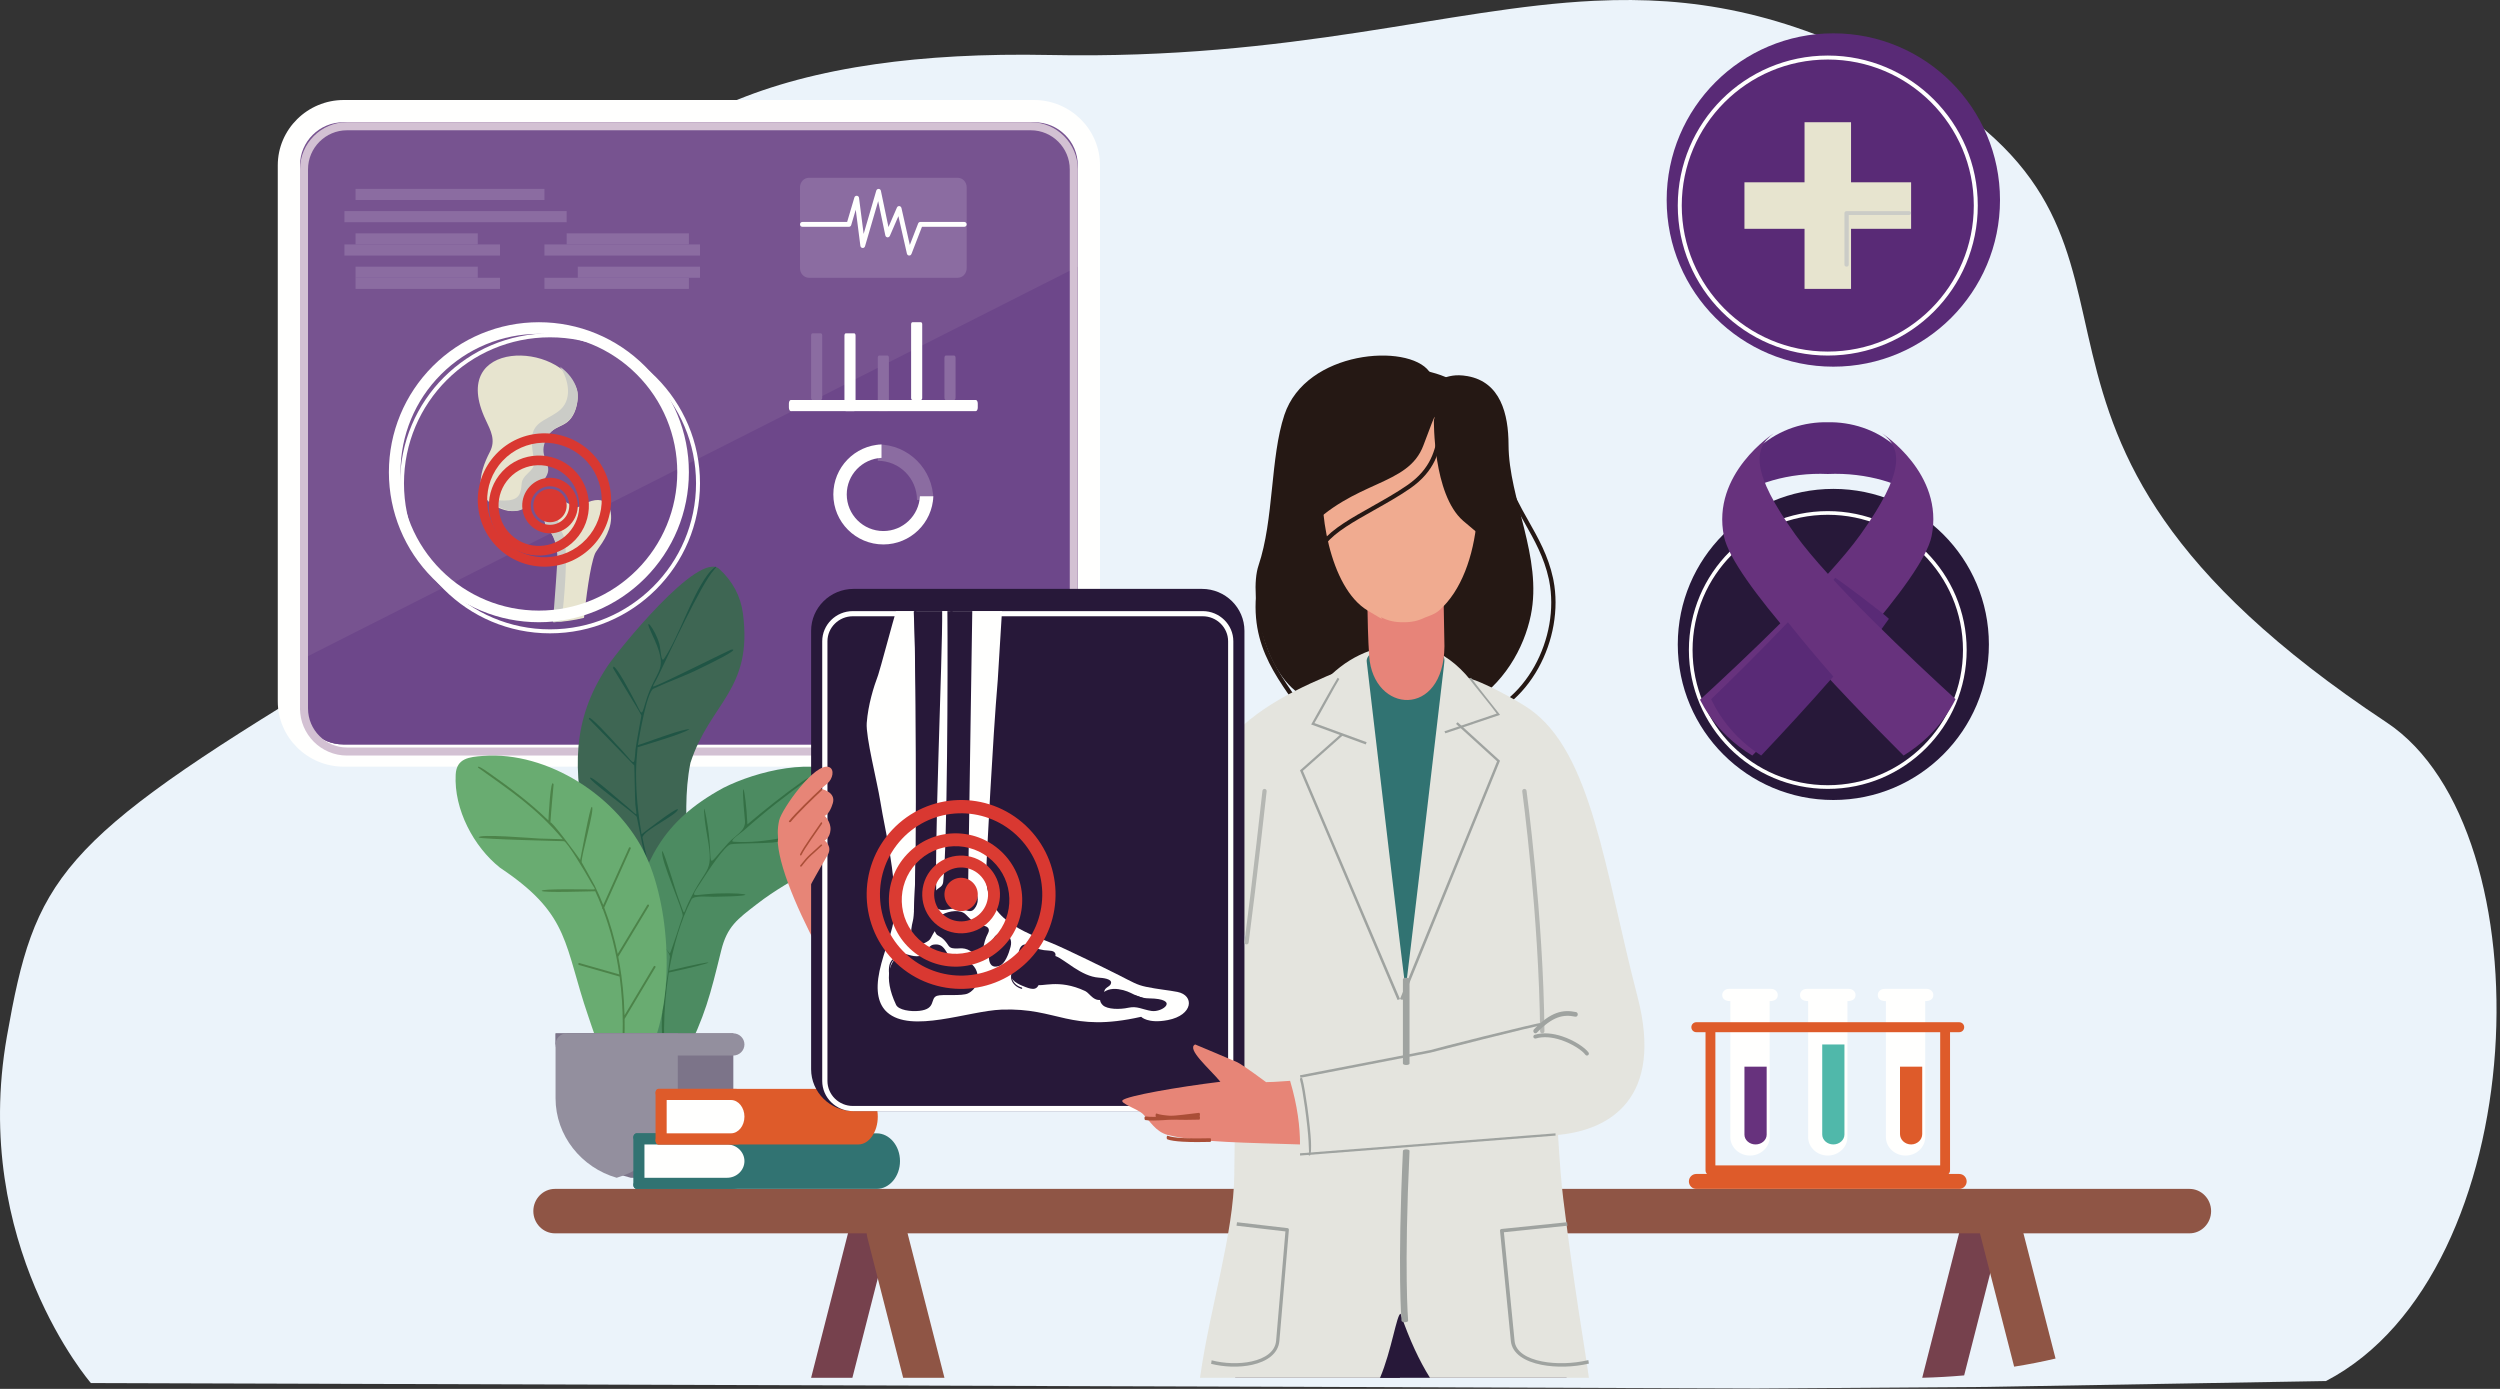 <?xml version="1.0" encoding="UTF-8"?>
<svg xmlns="http://www.w3.org/2000/svg" xmlns:xlink="http://www.w3.org/1999/xlink" width="225px" height="125px" viewBox="0 0 225 125" version="1.1">
  <rect x="0" y="0" width="225" height="125" fill="#333333" stroke="none"/>
  <title>Rheumatology Vector</title>
  <g id="Radhe-Services-Page" stroke="none" stroke-width="1" fill="none" fill-rule="evenodd">
    <g transform="translate(-1295, -2884)" id="Services-Raw-6">
      <g transform="translate(317, 2841)">
        <g id="Punmonology" transform="translate(892, 0)">
          <g id="Rheumatology-Vector" transform="translate(86, 43)">
            <path d="M209.337,124.293 L178.713,124.824 L158.039,124.967 L156.997,124.963 L117.332,124.815 L8.181,124.475 C8.181,124.475 -2.672,111.968 0.623,93.27 C3.125,79.074 5.115,75.793 29.867,60.847 C51.112,48.017 37.261,12.805 77.016,6.052 C77.587,5.955 78.17,5.863 78.765,5.779 C83.299,5.129 88.494,4.83 94.467,4.95 C116.521,5.395 130.261,0.715 143.472,0.073 C144.056,0.044 144.64,0.024 145.222,0.012 C153.734,-0.162 162.169,1.518 172.623,7.521 C198.774,22.536 174.255,38.17 214.789,65.014 C229.396,74.688 228.051,114.558 209.337,124.293" id="Fill-3" fill="#EBF3FA"></path>
            <path d="M99,63.121 C99,66.358 96.33,69 93.058,69 L30.942,69 C27.67,69 25,66.358 25,63.121 L25,14.878 C25,11.641 27.67,9 30.942,9 L93.058,9 C96.33,9 99,11.641 99,14.878 L99,63.121" id="Fill-156" fill="#FFFFFE"></path>
            <path d="M97,63.14 L97,14.86 C97,12.737 95.244,11 93.097,11 L30.903,11 C28.756,11 27,12.737 27,14.86 L27,63.14 C27,65.263 28.756,67 30.903,67 L93.097,67 C95.244,67 97,65.263 97,63.14" id="Fill-157" fill="#775390"></path>
            <path d="M97,63.114 L97,24 L27,59.416 L27,63.114 C27,65.252 28.756,67 30.903,67 L93.097,67 C95.244,67 97,65.252 97,63.114" id="Fill-158" fill="#6D478A"></path>
            <path d="M97,15.241 L97,63.759 C97,64.926 96.525,65.986 95.76,66.755 C94.995,67.523 93.938,68 92.776,68 L31.224,68 C30.062,68 29.006,67.523 28.24,66.755 C27.475,65.986 27,64.926 27,63.759 L27,15.241 C27,14.075 27.475,13.014 28.24,12.246 C29.006,11.477 30.062,11 31.224,11 L92.776,11 C93.938,11 94.995,11.477 95.76,12.246 C96.525,13.014 97,14.075 97,15.241 Z M96.279,63.759 L96.279,15.241 C96.279,14.275 95.885,13.395 95.25,12.758 C94.615,12.121 93.739,11.725 92.776,11.725 L31.224,11.725 C30.261,11.725 29.385,12.121 28.751,12.758 C28.116,13.395 27.721,14.275 27.721,15.241 L27.721,63.759 C27.721,64.726 28.116,65.605 28.751,66.242 C29.385,66.88 30.261,67.275 31.224,67.275 L92.776,67.275 C93.739,67.275 94.615,66.88 95.25,66.242 C95.885,65.605 96.279,64.726 96.279,63.759 L96.279,63.759 Z" id="Fill-159" fill="#D3C1D3"></path>
            <path d="M52.491,45.394 C52.491,45.394 52.035,45.764 51.697,45.622 C51.49,45.534 51.051,45.174 50.57,45.129 C49.739,45.05 48.333,46.458 49.363,47.656 C50.171,48.595 50.303,49.748 50.259,50.63 C50.225,51.312 49.954,54.561 49.832,56 C50.77,55.959 51.682,55.824 52.561,55.606 C52.734,53.936 53.094,50.962 53.548,49.833 C53.691,49.477 54.695,48.437 54.943,47.141 C55.194,45.818 54.665,44.255 52.491,45.394" id="Fill-160" fill="#E7E4CF"></path>
            <path d="M43.717,37.802 C44.174,38.767 44.633,39.618 44.089,40.669 C43.04,42.694 42.525,45.042 45.433,45.906 C46.256,46.15 47.351,45.946 47.593,44.983 C47.994,43.394 48.667,43.762 49.154,42.769 C49.64,41.776 48.41,41.208 48.982,39.789 C49.714,37.975 50.971,38.774 51.699,37.113 C51.939,36.563 52.106,35.693 51.921,35.1 C50.557,30.72 40.224,30.438 43.717,37.802" id="Fill-161" fill="#E7E4CF"></path>
            <path d="M49.228,42.746 C49.702,41.746 48.503,41.174 49.061,39.745 C49.773,37.918 50.997,38.723 51.707,37.05 C51.941,36.496 52.103,35.62 51.923,35.023 C51.673,34.196 51.117,33.514 50.4,33 C51.206,34.202 51.569,36.063 50.245,37.028 C48.921,37.994 47.683,37.978 47.881,40.126 C48.029,41.726 48.357,41.81 47.52,42.585 C46.683,43.359 47.093,43.557 46.798,44.37 C46.502,45.182 45.395,45.118 44,44.93 C44.334,45.338 44.851,45.674 45.604,45.905 C46.405,46.151 47.472,45.945 47.708,44.976 C48.098,43.376 48.754,43.746 49.228,42.746" id="Fill-162" fill="#CBCCC7"></path>
            <path d="M50.636,48.014 C49.928,46.645 50.192,45.829 51,45.204 C50.833,45.109 50.641,45.024 50.443,45.003 C49.679,44.924 48.387,46.348 49.333,47.56 C50.076,48.509 50.197,49.675 50.157,50.568 C50.131,51.139 49.955,53.496 49.832,55.115 C49.807,55.448 49.784,55.751 49.765,56 C50.028,55.988 50.288,55.966 50.546,55.936 C50.578,55.649 50.611,55.347 50.642,55.037 C50.915,52.365 51.134,48.978 50.636,48.014" id="Fill-163" fill="#CBCCC7"></path>
            <path d="M48.405,44.474 C48.972,43.87 49.922,43.839 50.526,44.406 C51.13,44.973 51.161,45.922 50.594,46.526 C50.028,47.13 49.079,47.161 48.474,46.595 C47.87,46.028 47.839,45.078 48.405,44.474" id="Fill-164" fill="#D93831"></path>
            <path d="M49.444,43.768 C49.001,43.782 48.564,43.966 48.236,44.315 C47.909,44.664 47.754,45.113 47.768,45.556 C47.782,45.999 47.966,46.437 48.315,46.764 C48.664,47.092 49.113,47.247 49.556,47.232 C49.999,47.217 50.437,47.034 50.764,46.685 L50.772,46.676 L50.772,46.676 C51.094,46.328 51.246,45.883 51.232,45.444 C51.218,45.001 51.034,44.563 50.685,44.236 L50.676,44.228 L50.676,44.228 C50.329,43.906 49.884,43.754 49.444,43.768 Z M47.676,43.789 C48.148,43.286 48.78,43.022 49.42,43.001 C50.059,42.981 50.707,43.204 51.21,43.676 L51.22,43.684 L51.219,43.685 C51.717,44.155 51.978,44.784 51.999,45.419 C52.019,46.059 51.796,46.707 51.324,47.21 L51.316,47.22 L51.315,47.219 C50.845,47.717 50.217,47.978 49.58,47.999 C48.941,48.02 48.293,47.796 47.789,47.323 C47.286,46.852 47.022,46.22 47.001,45.58 C46.981,44.94 47.204,44.293 47.676,43.789 L47.676,43.789 Z" id="Fill-165" fill="#D93831"></path>
            <path d="M48.383,41.87 C47.454,41.9 46.537,42.284 45.851,43.016 C45.165,43.748 44.84,44.689 44.87,45.617 C44.9,46.546 45.284,47.463 46.017,48.15 C46.748,48.836 47.689,49.16 48.617,49.13 C49.546,49.1 50.463,48.716 51.15,47.984 L51.159,47.973 L51.159,47.973 C51.839,47.244 52.16,46.307 52.13,45.383 C52.1,44.454 51.716,43.537 50.984,42.85 L50.973,42.842 L50.974,42.842 C50.244,42.161 49.307,41.84 48.383,41.87 Z M45.218,42.421 C46.067,41.515 47.204,41.04 48.356,41.002 C49.507,40.965 50.672,41.367 51.579,42.218 L51.589,42.226 L51.589,42.227 C52.488,43.075 52.961,44.208 52.998,45.355 C53.035,46.507 52.633,47.672 51.783,48.579 L51.774,48.589 L51.773,48.588 C50.926,49.488 49.792,49.961 48.645,49.998 C47.493,50.035 46.328,49.632 45.421,48.782 C44.515,47.933 44.04,46.796 44.002,45.644 C43.966,44.493 44.367,43.328 45.218,42.421 L45.218,42.421 Z" id="Fill-166" fill="#D93831"></path>
            <path d="M48.834,39.846 C47.516,39.889 46.213,40.435 45.239,41.474 C44.265,42.513 43.804,43.847 43.847,45.166 C43.889,46.484 44.435,47.786 45.474,48.761 C46.513,49.735 47.848,50.195 49.166,50.153 C50.484,50.11 51.787,49.565 52.761,48.525 L52.77,48.516 L52.77,48.517 C53.737,47.479 54.195,46.149 54.153,44.834 C54.111,43.515 53.565,42.213 52.526,41.238 L52.516,41.23 L52.516,41.229 C51.479,40.262 50.148,39.804 48.834,39.846 Z M44.623,40.895 C45.756,39.687 47.272,39.052 48.807,39.003 C50.342,38.953 51.896,39.49 53.105,40.623 L53.114,40.632 L53.114,40.632 C54.316,41.763 54.947,43.276 54.997,44.807 C55.046,46.342 54.51,47.896 53.376,49.105 L53.368,49.114 L53.367,49.114 C52.236,50.316 50.724,50.948 49.193,50.997 C47.658,51.046 46.104,50.51 44.895,49.376 C43.687,48.244 43.053,46.728 43.003,45.192 C42.954,43.657 43.49,42.104 44.623,40.895 L44.623,40.895 Z" id="Fill-167" fill="#D93831"></path>
            <path d="M48.5,30.046 C45.185,30.046 42.037,31.35 39.694,33.694 C37.35,36.037 36.046,39.185 36.046,42.5 C36.046,45.814 37.35,48.963 39.694,51.306 C42.037,53.649 45.185,54.954 48.5,54.954 C51.814,54.954 54.963,53.649 57.306,51.306 C59.65,48.963 60.954,45.814 60.954,42.5 C60.954,39.185 59.65,36.037 57.306,33.694 C54.963,31.351 51.814,30.046 48.5,30.046 Z M38.954,32.954 C41.494,30.415 44.908,29 48.5,29 C52.092,29 55.506,30.415 58.046,32.954 C60.585,35.494 62,38.907 62,42.5 C62,46.092 60.585,49.506 58.046,52.046 C55.506,54.586 52.092,56 48.5,56 C44.908,56 41.494,54.586 38.954,52.046 C36.414,49.506 35,46.092 35,42.5 C35,38.907 36.414,35.494 38.954,32.954 L38.954,32.954 Z" id="Fill-168" fill="#FFFFFE"></path>
            <path d="M39.954,33.954 C42.397,31.511 45.772,30 49.5,30 C53.228,30 56.603,31.511 59.046,33.954 C61.49,36.397 63,39.772 63,43.5 C63,47.228 61.49,50.603 59.046,53.046 C56.603,55.489 53.228,57 49.5,57 C45.772,57 42.397,55.489 39.954,53.046 C37.511,50.603 36,47.228 36,43.5 C36,39.772 37.511,36.397 39.954,33.954 Z M49.5,30.358 C45.871,30.358 42.586,31.829 40.207,34.207 C37.829,36.585 36.358,39.87 36.358,43.5 C36.358,47.129 37.829,50.415 40.207,52.792 C42.586,55.171 45.871,56.642 49.5,56.642 C53.129,56.642 56.414,55.171 58.793,52.792 C61.171,50.415 62.643,47.129 62.643,43.5 C62.643,39.87 61.171,36.585 58.793,34.207 C56.414,31.829 53.129,30.358 49.5,30.358 L49.5,30.358 Z" id="Fill-169" fill="#FFFFFE"></path>
            <path d="M72.806,16 L86.194,16 C86.637,16 87,16.383 87,16.852 L87,24.148 C87,24.617 86.637,25 86.194,25 L72.806,25 C72.363,25 72,24.617 72,24.148 L72,16.852 C72,16.383 72.363,16 72.806,16" id="Fill-170" fill="#8B6CA1"></path>
            <path d="M79,40 C81.761,40 84,42.239 84,45 L82.529,45 C82.529,43.051 80.949,41.471 79,41.471 L79,40" id="Fill-171" fill="#8B6CA1"></path>
            <path d="M84,44.664 C83.913,47.073 81.933,49 79.502,49 C77.016,49 75,46.985 75,44.498 C75,42.068 76.927,40.087 79.336,40 L79.336,41.208 C77.594,41.294 76.207,42.735 76.207,44.498 C76.207,46.318 77.683,47.793 79.502,47.793 C81.266,47.793 82.707,46.406 82.792,44.664 L84,44.664" id="Fill-172" fill="#FFFFFE"></path>
            <path d="M72.215,20.413 C72.097,20.413 72,20.315 72,20.194 C72,20.073 72.097,19.975 72.215,19.975 L76.243,19.975 L76.894,17.774 C76.928,17.659 77.048,17.592 77.161,17.627 C77.25,17.654 77.309,17.734 77.314,17.823 L77.728,21.054 L78.865,17.157 C78.899,17.041 79.018,16.975 79.131,17.009 C79.21,17.032 79.265,17.097 79.281,17.173 L79.962,20.436 L80.725,18.676 C80.772,18.565 80.899,18.515 81.007,18.564 C81.075,18.594 81.119,18.655 81.132,18.724 L81.884,22.047 L82.632,20.114 C82.665,20.028 82.745,19.975 82.831,19.975 L86.785,19.975 C86.904,19.975 87,20.073 87,20.194 C87,20.315 86.904,20.413 86.785,20.413 L82.977,20.413 L82.031,22.861 L82.031,22.861 C82.005,22.926 81.95,22.978 81.878,22.994 C81.763,23.021 81.648,22.948 81.622,22.83 L80.857,19.453 L80.086,21.232 L80.086,21.231 C80.059,21.293 80.005,21.342 79.935,21.357 C79.818,21.383 79.705,21.307 79.68,21.189 L79.036,18.104 L77.852,22.163 C77.828,22.243 77.76,22.307 77.674,22.318 C77.556,22.334 77.449,22.249 77.434,22.13 L77.017,18.875 L76.612,20.246 C76.589,20.341 76.504,20.413 76.403,20.413 L72.215,20.413" id="Fill-173" fill="#FFFFFE"></path>
            <path d="M73,30.198 L73,35.802 C73,35.911 73.053,36 73.119,36 L73.881,36 C73.947,36 74,35.911 74,35.802 L74,30.198 C74,30.09 73.947,30 73.881,30 L73.119,30 C73.053,30 73,30.09 73,30.198" id="Fill-174" fill="#8B6CA1"></path>
            <path d="M76,30.197 L76,36.803 C76,36.911 76.053,37 76.119,37 L76.881,37 C76.947,37 77,36.911 77,36.803 L77,30.197 C77,30.088 76.947,30 76.881,30 L76.119,30 C76.053,30 76,30.088 76,30.197" id="Fill-175" fill="#FFFFFE"></path>
            <path d="M79,32.192 L79,36.808 C79,36.913 79.053,37 79.119,37 L79.881,37 C79.947,37 80,36.913 80,36.808 L80,32.192 C80,32.086 79.947,32 79.881,32 L79.119,32 C79.053,32 79,32.086 79,32.192" id="Fill-176" fill="#8B6CA1"></path>
            <path d="M82,29.18 L82,35.819 C82,35.918 82.054,36 82.119,36 L82.881,36 C82.947,36 83,35.918 83,35.819 L83,29.18 C83,29.081 82.947,29 82.881,29 L82.119,29 C82.054,29 82,29.081 82,29.18" id="Fill-177" fill="#FFFFFE"></path>
            <path d="M85,32.206 L85,35.793 C85,35.906 85.053,36 85.119,36 L85.881,36 C85.947,36 86,35.906 86,35.793 L86,32.206 C86,32.093 85.947,32 85.881,32 L85.119,32 C85.053,32 85,32.093 85,32.206" id="Fill-178" fill="#8B6CA1"></path>
            <path d="M87.829,36 L71.171,36 C71.077,36 71,36.147 71,36.327 L71,36.671 C71,36.852 71.077,37 71.171,37 L87.829,37 C87.923,37 88,36.852 88,36.671 L88,36.327 C88,36.147 87.923,36 87.829,36" id="Fill-179" fill="#FFFFFE"></path>
            <polygon id="Fill-180" fill="#8B6CA1" points="32 22 43 22 43 21 32 21"></polygon>
            <polygon id="Fill-181" fill="#8B6CA1" points="31 23 45 23 45 22 31 22"></polygon>
            <polygon id="Fill-182" fill="#8B6CA1" points="32 25 43 25 43 24 32 24"></polygon>
            <polygon id="Fill-183" fill="#8B6CA1" points="32 26 45 26 45 25 32 25"></polygon>
            <polygon id="Fill-184" fill="#8B6CA1" points="32 18 49 18 49 17 32 17"></polygon>
            <polygon id="Fill-185" fill="#8B6CA1" points="31 20 51 20 51 19 31 19"></polygon>
            <polygon id="Fill-186" fill="#8B6CA1" points="51 22 62 22 62 21 51 21"></polygon>
            <polygon id="Fill-187" fill="#8B6CA1" points="49 23 63 23 63 22 49 22"></polygon>
            <polygon id="Fill-188" fill="#8B6CA1" points="52 25 63 25 63 24 52 24"></polygon>
            <polygon id="Fill-189" fill="#8B6CA1" points="49 26 62 26 62 25 49 25"></polygon>
            <path d="M165,44 C157.268,44 151,50.268 151,58 C151,65.732 157.268,72 165,72 C172.732,72 179,65.732 179,58 C179,50.268 172.732,44 165,44" id="Fill-190" fill="#271839"></path>
            <path d="M155.661,49.661 C157.923,47.399 161.048,46 164.5,46 C167.952,46 171.076,47.399 173.338,49.661 C175.601,51.922 177,55.049 177,58.5 C177,61.951 175.601,65.076 173.338,67.338 C171.076,69.601 167.952,71 164.5,71 C161.048,71 157.923,69.601 155.661,67.338 C153.399,65.076 152,61.951 152,58.5 C152,55.049 153.399,51.922 155.661,49.661 Z M164.5,46.331 C161.14,46.331 158.098,47.693 155.895,49.895 C153.693,52.098 152.331,55.139 152.331,58.5 C152.331,61.86 153.693,64.902 155.895,67.104 C158.098,69.307 161.14,70.669 164.5,70.669 C167.86,70.669 170.902,69.307 173.104,67.104 C175.306,64.902 176.668,61.86 176.668,58.5 C176.668,55.139 175.306,52.098 173.104,49.895 C170.902,47.693 167.86,46.331 164.5,46.331 L164.5,46.331 Z" id="Fill-191" fill="#FFFFFE"></path>
            <path d="M156,45 C157.617,43.56 160.999,42.499 164.5,42.659 C168,42.499 171.383,43.56 173,45 C173,45 172.575,41.91 170.592,40.175 C168.806,38.613 166.568,37.964 164.5,38.002 C162.431,37.964 160.193,38.613 158.408,40.175 C156.425,41.91 156,45 156,45" id="Fill-192" fill="#592A76"></path>
            <path d="M169.384,39 C171.225,40.335 171.449,42.489 167.446,48.105 C164.469,52.281 156.759,59.532 153,62.977 C153.118,63.209 153.243,63.436 153.375,63.659 C153.939,64.614 154.633,65.487 155.433,66.259 C156.118,66.919 156.881,67.504 157.707,68 C163.49,62.211 173.036,52.179 173.842,48.262 C175.005,42.61 169.384,39 169.384,39" id="Fill-193" fill="#67327D"></path>
            <path d="M165.165,52 C164.196,53.224 163.114,54.516 162,55.804 C163.236,57.498 164.611,59.266 166.007,61 C167.43,59.204 168.803,57.396 170,55.695 C169.62,55.262 165.201,51.956 165.165,52" id="Fill-194" fill="#592A76"></path>
            <path d="M159.64,39 C157.789,40.337 157.564,42.496 161.589,48.123 C164.552,52.267 172.183,59.434 176,62.924 C175.371,64.191 174.522,65.339 173.5,66.321 C172.841,66.954 172.111,67.517 171.321,68 C165.502,62.191 155.967,52.192 155.159,48.281 C153.99,42.618 159.64,39 159.64,39" id="Fill-195" fill="#67327D"></path>
            <path d="M160.913,56 C158.351,58.685 155.736,61.255 154,62.932 C154.113,63.166 154.232,63.395 154.359,63.62 C154.899,64.583 155.563,65.465 156.329,66.244 C156.984,66.909 157.714,67.499 158.505,68 C160.407,65.992 162.733,63.481 165,60.887 C163.574,59.255 162.171,57.592 160.913,56" id="Fill-196" fill="#592A76"></path>
            <path d="M165,3 C156.716,3 150,9.716 150,18 C150,26.285 156.716,33 165,33 C173.284,33 180,26.285 180,18 C180,9.716 173.284,3 165,3" id="Fill-197" fill="#592A76"></path>
            <path d="M154.955,8.954 C157.398,6.511 160.772,5 164.5,5 C168.228,5 171.603,6.511 174.046,8.954 C176.489,11.397 178,14.773 178,18.5 C178,22.228 176.489,25.603 174.046,28.046 C171.603,30.489 168.228,32 164.5,32 C160.772,32 157.398,30.489 154.955,28.046 C152.511,25.603 151,22.228 151,18.5 C151,14.773 152.511,11.397 154.955,8.954 Z M164.5,5.358 C160.871,5.358 157.586,6.829 155.208,9.207 C152.829,11.585 151.358,14.871 151.358,18.5 C151.358,22.129 152.829,25.415 155.208,27.793 C157.586,30.171 160.871,31.642 164.5,31.642 C168.129,31.642 171.415,30.171 173.793,27.793 C176.171,25.415 177.642,22.129 177.642,18.5 C177.642,14.871 176.171,11.585 173.793,9.207 C171.415,6.829 168.129,5.358 164.5,5.358 L164.5,5.358 Z" id="Fill-198" fill="#FFFFFE"></path>
            <polyline id="Fill-199" fill="#E7E4CF" points="162.408 11 166.593 11 166.593 16.407 172 16.407 172 20.593 166.593 20.593 166.593 26 162.408 26 162.408 20.593 157 20.593 157 16.407 162.408 16.407 162.408 11"></polyline>
            <path d="M166.385,23.825 C166.385,23.921 166.299,24 166.193,24 C166.086,24 166,23.921 166,23.825 L166,19.175 C166,19.078 166.086,19 166.193,19 L171.807,19 C171.914,19 172,19.078 172,19.175 C172,19.271 171.914,19.35 171.807,19.35 L166.385,19.35 L166.385,23.825" id="Fill-200" fill="#CBCCC7"></path>
            <path d="M53.535,77.995 C54.236,80.666 56.247,83.511 57.88,85.793 C58.247,86.306 59.723,88.257 60.429,87.972 C61.787,87.424 61.884,78.054 61.845,76.536 C61.776,73.861 61.607,71.295 62.142,68.65 C63.92,63.206 67.763,62.116 66.866,55.226 C66.66,53.641 65.93,52.31 64.748,51.216 C62.879,49.487 55.543,58.649 54.697,59.917 C51.396,64.867 51.605,69.377 52.797,74.977 C53.02,75.991 53.275,76.991 53.535,77.995" id="Fill-201" fill="#3E6653"></path>
            <path d="M57.388,67.247 C57.398,67.247 57.41,67.246 57.422,67.242 C58.282,66.971 61.51,66.031 62.058,65.624 C61.455,65.593 58.688,66.631 57.913,66.897 L57.41,67.063 C57.522,66.358 58.216,62.269 58.809,61.986 C60.229,61.311 61.673,60.843 63.191,60.066 C63.207,60.057 66.912,58.297 65.787,58.471 C65.71,58.484 60.214,61.217 59.272,61.606 C58.499,61.927 58.722,61.909 59.259,60.803 C60.206,58.849 63.085,52.59 64.263,51.283 C64.786,50.7 64.132,51.096 63.651,51.764 C62.141,53.866 61.143,57.208 59.774,59.278 C59.484,59.717 59.483,58.493 59.342,57.963 C58.991,56.641 57.794,55.194 58.658,57.028 C60.344,60.602 59.071,59.882 58.067,63.313 C57.684,64.621 57.788,64.272 57.009,62.853 C56.737,62.357 55.567,60.078 55.213,59.987 L55.189,60.104 C54.762,59.564 57.687,64.172 57.722,64.407 C57.727,64.445 57.228,67.053 57.196,67.455 C57.052,69.29 57.187,68.749 55.404,66.918 C55.36,66.872 52.787,63.996 53.014,64.721 C53.369,65.084 57.073,68.868 57.081,68.89 C57.104,68.949 57.139,71.936 57.18,72.369 C57.303,73.687 57.55,73.485 56.065,72.287 C55.675,71.974 53.231,69.784 53.105,70.002 C52.965,70.244 57.136,73.217 57.309,73.515 C57.702,75.442 57.917,76.715 58.431,78.642 C58.638,79.419 58.029,78.637 57.52,78.236 C56.935,77.777 54.953,76.349 54.366,76.204 C54.02,76.795 58.149,78.172 58.822,80.013 C59.394,81.576 59.996,87.203 61.099,87.904 C61.277,88.017 63.341,89.102 63.352,88.992 C63.39,88.592 61.171,87.972 60.701,87.1 C60.456,86.643 57.801,75.546 57.822,75.372 C57.896,74.719 61.029,73.312 61.013,72.825 C60.794,72.713 58.089,74.815 57.74,75.082 C57.412,73.076 57.246,71.537 57.246,69.498 C57.254,68.813 57.316,67.903 57.388,67.247" id="Fill-202" fill="#205545"></path>
            <path d="M61.576,95.2 C63.492,91.33 63.898,89.65 64.907,85.549 C65.443,83.37 66.381,82.715 68.096,81.387 C71.612,78.654 73.962,78.53 76.254,74.25 C76.674,73.413 77.578,70.526 76.467,69.872 C73.39,68.061 68.089,69.398 65.09,70.914 C59.425,74.01 58.108,77.48 56.441,83.204 C55.518,86.376 55.956,94.42 58.597,96.568 L58.992,96.856 C60.229,97.45 61.084,96.073 61.576,95.2" id="Fill-203" fill="#4C8B61"></path>
            <path d="M60.748,100.893 C60.662,100.584 60.587,100.272 60.518,99.96 C60.338,99.152 60.196,98.334 60.082,97.515 C59.638,93.923 59.649,91.115 60.189,87.532 C64.775,86.556 65.099,86.176 60.217,87.363 C60.595,85.238 61.231,82.891 62.237,80.946 C62.436,80.562 63.836,80.716 64.224,80.711 C69.527,80.641 66.358,80.224 63.525,80.48 C62.115,80.608 62.173,80.817 63.316,79.031 C63.658,78.498 65.258,76.034 65.799,75.98 C66.883,75.874 68.314,75.917 69.484,75.834 C71.23,75.648 72.806,75.304 74.492,74.849 C75.17,74.661 75.176,74.45 74.47,74.566 C71.691,75.104 68.915,75.938 66.042,75.758 C65.518,75.725 66.665,74.993 66.962,74.73 C68.915,72.999 70.72,71.594 72.849,70.072 C72.751,70.097 73.018,69.764 72.181,70.349 C70.452,71.574 68.881,72.832 67.268,74.192 C67.102,70.86 66.601,69.297 67.052,73.938 C67.072,74.809 66.226,75.125 65.538,75.874 C63.189,78.431 64.388,78.072 63.573,73.614 C63.206,71.607 63.395,73.805 63.536,74.574 C64.338,78.946 63.716,77.506 61.931,81.298 C61.429,82.363 61.702,82.548 61.052,80.83 C60.732,79.981 59.906,77.023 59.606,76.581 C59.35,77.249 61.56,82.021 61.441,82.446 C61.367,82.714 60.342,85.795 60.283,85.819 C59.616,85.093 58.663,83.36 57.584,82.968 C58.009,83.541 60.365,85.501 60.294,86.148 C60.135,87.583 59.846,89.094 59.668,90.617 C59.617,91.058 58.755,89.219 58.625,88.988 C57.727,87.38 55.836,84.87 57.997,88.369 C58.216,88.723 59.636,90.955 59.612,91.11 C59.43,92.278 59.766,96.241 59.91,97.545 C60.024,98.369 60.167,99.193 60.348,100.006 C60.418,100.318 60.492,100.628 60.578,100.937 C60.59,100.982 60.638,101.009 60.685,100.997 C60.732,100.985 60.761,100.938 60.748,100.893" id="Fill-204" fill="#347045"></path>
            <path d="M44.991,78.085 C42.651,76.222 40.844,72.859 41.011,69.715 C41.088,68.242 42.22,68.127 43.484,68.032 C49.271,67.596 55.691,71.685 58.165,77.087 C60.459,82.1 60.776,90.705 58.119,95.405 C55.558,99.935 53.677,93.597 52.939,91.443 C50.761,85.092 51.307,82.425 45.406,78.37 L44.991,78.085" id="Fill-205" fill="#69AC71"></path>
            <path d="M54.75,101.886 C54.845,101.567 54.931,101.246 55.01,100.923 C55.217,100.09 55.388,99.245 55.529,98.398 C55.987,95.669 56.156,92.851 55.98,90.088 C55.933,89.345 55.861,88.612 55.765,87.892 L52.109,86.848 C52.062,86.835 52.035,86.786 52.048,86.739 C52.061,86.691 52.109,86.663 52.156,86.676 L55.738,87.7 C55.447,85.631 54.952,83.662 54.245,81.809 C54.24,81.808 54.235,81.806 54.23,81.804 C54.187,81.784 54.167,81.731 54.187,81.687 L54.193,81.674 C53.999,81.177 53.791,80.688 53.567,80.208 C53.557,80.212 53.546,80.215 53.534,80.215 C52.996,80.22 48.758,80.368 48.755,80.174 C48.753,79.973 52.461,80.049 52.971,80.044 C53.812,80.035 53.596,80.198 53.028,79.128 C52.808,78.714 51.005,75.678 50.75,75.708 C50.861,75.71 43.142,75.53 43.089,75.374 C42.97,75.022 48.021,75.446 48.528,75.467 C49.236,75.496 49.938,75.513 50.646,75.528 C48.254,72.684 45.925,71.166 43,69.067 C43.1,69.105 42.762,68.681 44.038,69.581 C45.953,70.931 47.66,72.196 49.359,73.842 C49.359,73.829 49.543,69.736 49.825,70.609 C49.828,70.595 49.602,72.958 49.537,74.035 C49.554,73.743 51.91,76.924 52.218,77.392 C52.323,76.868 53.097,72.606 53.258,72.615 C53.606,72.633 52.268,77.13 52.353,77.604 C52.356,77.618 53.404,79.469 53.522,79.705 C53.802,80.278 54.059,80.861 54.292,81.452 L56.605,76.297 C56.626,76.253 56.677,76.233 56.721,76.254 C56.763,76.274 56.783,76.327 56.763,76.371 L54.381,81.679 C54.901,83.033 55.301,84.43 55.593,85.853 L58.253,81.45 C58.278,81.408 58.331,81.394 58.373,81.42 C58.413,81.446 58.427,81.5 58.401,81.542 L55.645,86.107 C55.754,86.665 55.847,87.228 55.924,87.794 C55.927,87.803 55.929,87.815 55.928,87.825 C56.029,88.564 56.102,89.307 56.149,90.053 C56.178,90.492 56.197,90.932 56.209,91.374 L58.838,86.974 C58.864,86.933 58.917,86.919 58.958,86.944 C58.999,86.97 59.012,87.025 58.987,87.066 L56.232,91.675 C56.227,91.683 56.221,91.69 56.215,91.695 C56.251,93.95 56.068,96.222 55.697,98.436 C55.554,99.289 55.383,100.139 55.175,100.979 C55.095,101.3 55.01,101.62 54.916,101.937 C54.901,101.984 54.853,102.011 54.808,101.996 C54.762,101.982 54.736,101.933 54.75,101.886" id="Fill-206" fill="#4C8349"></path>
            <path d="M51,93 L66,93 L66,98.795 C66,102.28 63.528,105.223 60.231,106 L56.77,106 C53.472,105.223 51,102.28 51,98.795 L51,93" id="Fill-207" fill="#7C7489"></path>
            <path d="M50,93 L61,93 L61,98.842 C61,102.215 58.67,105.084 55.5,106 C52.33,105.084 50,102.215 50,98.842 L50,93" id="Fill-208" fill="#938F9E"></path>
            <polygon id="Fill-209" fill="#7C7489" points="50 94 61 94 61 93 50 93"></polygon>
            <path d="M51.013,93 L65.987,93 C66.544,93 67,93.45 67,94 C67,94.55 66.544,95 65.987,95 L51.013,95 C50.455,95 50,94.55 50,94 C50,93.45 50.455,93 51.013,93" id="Fill-210" fill="#938F9E"></path>
            <path d="M79.939,111.372 L76.715,124 L73,124 L76.472,110.397 C76.727,109.395 77.717,108.796 78.67,109.064 C79.624,109.332 80.195,110.37 79.939,111.372" id="Fill-211" fill="#76414D"></path>
            <path d="M81.528,110.397 L85,124 L81.284,124 L78.061,111.372 C77.805,110.37 78.377,109.332 79.33,109.064 C80.284,108.796 81.272,109.395 81.528,110.397" id="Fill-212" fill="#8F5545"></path>
            <path d="M179.939,111.375 L176.774,123.786 C175.548,123.896 174.29,123.967 173,124 L176.469,110.399 C176.725,109.396 177.715,108.796 178.669,109.064 L178.669,109.064 C179.623,109.333 180.195,110.372 179.939,111.375" id="Fill-213" fill="#76414D"></path>
            <path d="M181.716,109.464 L185,122.27 C183.794,122.553 182.552,122.797 181.273,123 L178.064,110.486 C177.795,109.436 178.397,108.348 179.4,108.067 L179.401,108.067 C180.405,107.786 181.447,108.414 181.716,109.464" id="Fill-214" fill="#8F5545"></path>
            <path d="M49.943,107 L197.057,107 C198.126,107 199,107.9 199,109 C199,110.1 198.126,111 197.057,111 L49.943,111 C48.874,111 48,110.1 48,109 C48,107.9 48.874,107 49.943,107" id="Fill-215" fill="#8F5545"></path>
            <path d="M159.269,90.1 L159.269,102.341 C159.269,103.253 158.473,104 157.5,104 C156.527,104 155.731,103.253 155.731,102.341 L155.731,90.1 C155.353,90.1 155,89.97 155,89.55 C155,89.247 155.264,89 155.586,89 L159.414,89 C159.736,89 160,89.247 160,89.55 C160,89.964 159.656,90.1 159.269,90.1" id="Fill-216" fill="#FFFFFE"></path>
            <path d="M159,96 L157,96 L157,102.121 C157,102.603 157.452,103 158,103 C158.548,103 159,102.603 159,102.121 L159,96" id="Fill-217" fill="#67327D"></path>
            <path d="M166.269,90.1 L166.269,102.341 C166.269,103.253 165.473,104 164.5,104 C163.527,104 162.732,103.253 162.732,102.341 L162.732,90.1 C162.353,90.1 162,89.97 162,89.55 C162,89.247 162.264,89 162.586,89 L166.414,89 C166.736,89 167,89.247 167,89.55 C167,89.964 166.656,90.1 166.269,90.1" id="Fill-218" fill="#FFFFFE"></path>
            <path d="M166,94 L164,94 L164,102.107 C164,102.596 164.451,103 165.001,103 C165.549,103 166,102.596 166,102.107 L166,94" id="Fill-219" fill="#50B8AA"></path>
            <path d="M173.269,90.1 L173.269,102.341 C173.269,103.253 172.473,104 171.5,104 C170.527,104 169.731,103.253 169.731,102.341 L169.731,90.1 C169.353,90.1 169,89.97 169,89.55 C169,89.247 169.264,89 169.587,89 L173.414,89 C173.736,89 174,89.247 174,89.55 C174,89.964 173.656,90.1 173.269,90.1" id="Fill-220" fill="#FFFFFE"></path>
            <path d="M173,96 L171,96 L171,102.069 C171,102.579 171.452,103 172,103 C172.548,103 173,102.579 173,102.069 L173,96" id="Fill-221" fill="#DE5B2A"></path>
            <path d="M154.384,104.886 L174.616,104.886 L174.616,92.896 L154.384,92.896 L154.384,104.886 Z M152.665,92.896 C152.42,92.896 152.222,92.695 152.222,92.448 C152.222,92.201 152.42,92 152.665,92 L176.334,92 C176.58,92 176.778,92.201 176.778,92.448 C176.778,92.695 176.58,92.896 176.334,92.896 L175.503,92.896 L175.503,105.333 C175.503,105.46 175.45,105.576 175.366,105.657 L176.334,105.657 C176.702,105.657 177,105.958 177,106.328 C177,106.699 176.702,107 176.334,107 L152.665,107 C152.297,107 152,106.699 152,106.328 C152,105.958 152.297,105.657 152.665,105.657 L153.633,105.657 C153.549,105.576 153.497,105.46 153.497,105.333 L153.497,92.896 L152.665,92.896 L152.665,92.896 Z" id="Fill-222" fill="#DE5B2A"></path>
            <path d="M57.303,102.703 C57.136,102.703 57,102.545 57,102.351 C57,102.158 57.136,102 57.303,102 L65.842,102 C66.436,102 66.976,102.281 67.366,102.734 C67.757,103.187 68,103.812 68,104.5 C68,105.188 67.757,105.813 67.366,106.266 C66.976,106.719 66.436,107 65.842,107 L57.303,107 C57.136,107 57,106.842 57,106.649 C57,106.454 57.136,106.297 57.303,106.297 L65.842,106.297 C66.269,106.297 66.656,106.095 66.938,105.768 C67.218,105.443 67.394,104.994 67.394,104.5 C67.394,104.007 67.218,103.557 66.938,103.231 C66.656,102.906 66.269,102.703 65.842,102.703 L57.303,102.703" id="Fill-223" fill="#317372"></path>
            <path d="M57.313,102 L78.901,102 C79.483,102 80.01,102.285 80.391,102.744 C80.767,103.196 81,103.818 81,104.5 C81,105.182 80.767,105.805 80.391,106.256 C80.01,106.715 79.483,107 78.901,107 L57.313,107 C57.14,107 57,106.842 57,106.649 L57,102.351 C57,102.158 57.14,102 57.313,102" id="Fill-224" fill="#317372"></path>
            <path d="M65.436,103 L58,103 L58,106 L65.436,106 C65.866,106 66.256,105.831 66.54,105.559 C66.823,105.287 67,104.913 67,104.5 C67,104.088 66.823,103.713 66.54,103.441 C66.256,103.169 65.866,103 65.436,103" id="Fill-225" fill="#FFFFFE"></path>
            <path d="M59.248,98.703 C59.11,98.703 59,98.546 59,98.351 C59,98.158 59.11,98 59.248,98 L66.235,98 C66.721,98 67.162,98.281 67.482,98.735 C67.801,99.187 68,99.812 68,100.5 C68,101.188 67.801,101.812 67.482,102.266 C67.162,102.719 66.721,103 66.235,103 L59.248,103 C59.11,103 59,102.843 59,102.649 C59,102.455 59.11,102.298 59.248,102.298 L66.235,102.298 C66.584,102.298 66.901,102.095 67.131,101.769 C67.361,101.443 67.503,100.995 67.503,100.5 C67.503,100.006 67.361,99.557 67.131,99.232 C66.901,98.905 66.584,98.703 66.235,98.703 L59.248,98.703" id="Fill-226" fill="#DE5B2A"></path>
            <path d="M59.261,98 L77.251,98 C77.736,98 78.175,98.285 78.492,98.744 C78.805,99.195 79,99.818 79,100.5 C79,101.183 78.805,101.804 78.492,102.256 C78.175,102.716 77.736,103 77.251,103 L59.261,103 C59.117,103 59,102.843 59,102.649 L59,98.351 C59,98.158 59.117,98 59.261,98" id="Fill-227" fill="#DE5B2A"></path>
            <path d="M65.784,99 L60,99 L60,102 L65.784,102 C66.119,102 66.422,101.831 66.643,101.559 C66.863,101.287 67,100.913 67,100.5 C67,100.087 66.863,99.713 66.643,99.441 C66.422,99.169 66.119,99 65.784,99" id="Fill-228" fill="#FFFFFE"></path>
            <path d="M111.169,124 L111.002,118.029 C110.92,115.089 113.651,112.259 113.661,109.572 C113.661,109.572 116.123,109.065 123.205,109 L126,124 L111.169,124" id="Fill-229" fill="#271839"></path>
            <path d="M121,114.483 C121.036,113.599 123.244,121.397 124.153,124 L140.993,124 C141.162,119.349 138.013,114.602 137.996,109.762 C137.996,109.762 132.885,109.065 126.068,109 L121,114.483" id="Fill-230" fill="#271839"></path>
            <path d="M134.767,37.176 C134.779,37.068 134.875,36.989 134.981,37.001 C135.088,37.013 135.165,37.11 135.153,37.219 C134.648,41.717 136.113,44.313 137.56,46.876 C138.453,48.457 139.338,50.026 139.77,52.019 C139.784,52.083 139.797,52.149 139.81,52.214 C140.319,54.823 139.787,57.734 138.444,60.144 C137.098,62.56 134.937,64.475 132.193,65.084 C132.136,65.097 132.078,65.109 132.02,65.12 C129.237,65.678 126.013,66.123 123.157,65.969 C120.265,65.814 117.749,65.043 116.425,63.156 C115.132,61.311 113.916,59.549 113.342,57.338 C112.767,55.125 112.843,52.48 114.142,48.888 C116.703,41.806 117.007,39.723 117.008,39.717 C117.025,39.611 117.123,39.538 117.229,39.555 C117.334,39.571 117.406,39.671 117.39,39.779 C117.389,39.785 117.079,41.905 114.506,49.022 C113.238,52.528 113.16,55.097 113.717,57.238 L113.717,57.239 C114.272,59.381 115.468,61.114 116.741,62.928 C117.984,64.702 120.395,65.428 123.176,65.578 C125.993,65.729 129.186,65.288 131.946,64.735 C132,64.724 132.055,64.713 132.111,64.701 C134.739,64.118 136.812,62.276 138.108,59.952 C139.406,57.622 139.921,54.808 139.429,52.289 C139.417,52.227 139.404,52.165 139.391,52.102 C138.971,50.165 138.1,48.623 137.223,47.069 C135.745,44.451 134.249,41.799 134.767,37.176" id="Fill-231" fill="#251814"></path>
            <path d="M115.596,37.337 C114.316,41.18 114.664,46.759 113.264,50.902 C112.37,53.55 113.728,61.021 117.614,62.828 C130.403,68.771 136.567,61.259 137.772,55.382 C138.846,50.143 135.783,44.93 135.769,40.024 C135.761,37.258 135.046,34.391 132.093,33.855 C129.779,33.434 129.691,34.864 128.624,33.426 C126.724,30.862 117.535,31.52 115.596,37.337" id="Fill-232" fill="#251814"></path>
            <path d="M131.99,61 C133.358,61.264 136.568,63.052 137.646,63.802 C143.281,67.724 144.415,78.318 147.375,89.696 C149.757,98.857 144.882,101.676 140.336,102.132 C138.011,102.365 135.317,102.94 133.447,102.996 C127.439,103.179 129.259,96.984 129.259,96.984 L138.635,93.158 C138.635,93.158 132.992,67.196 131.99,61" id="Fill-233" fill="#E4E4DE"></path>
            <path d="M124,59 L116.846,77.449 C116.846,77.449 103.34,98 95.559,98 C91.581,98 73,83.084 73,83.084 L77.299,78.654 L95.943,86.475 C101.884,82.713 105.272,70.585 112.481,64.768 C115.726,62.149 119.975,60.614 124,59" id="Fill-234" fill="#E4E4DE"></path>
            <path d="M124.205,124 C125.228,121.605 125.717,118.24 126.052,118.239 C126.86,120.596 127.75,122.489 128.696,124 L143,124 C142.529,120.576 141.805,116.852 140.686,107.833 C139.311,96.759 140.28,58.293 126.423,58 C114.542,58.335 111.354,76.606 111.085,105.723 C111.036,111.052 108.909,117.584 108,124 L124.205,124" id="Fill-235" fill="#E4E4DE"></path>
            <path d="M123.004,59.54 C126.397,88.552 126.502,89 126.502,89 C126.502,89 126.605,88.56 129.955,59.912 C129.973,59.758 129.988,59.62 129.997,59.495 C130.095,58.303 127.459,57.835 125.508,58.051 C123.916,58.227 122.932,58.918 123.004,59.54" id="Fill-236" fill="#317372"></path>
            <path d="M111.286,110.315 L115.688,110.829 L114.849,120.67 C114.764,121.657 113.85,122.261 112.658,122.526 C112.099,122.65 111.481,122.701 110.858,122.682 C110.244,122.663 109.624,122.577 109.047,122.428 C109.031,122.534 109.015,122.64 109,122.746 C109.582,122.892 110.205,122.976 110.823,122.996 C111.471,123.015 112.112,122.963 112.693,122.834 C114.026,122.538 115.049,121.837 115.148,120.67 L115.999,110.687 C116.006,110.608 115.955,110.539 115.879,110.531 L111.331,110 C111.316,110.105 111.301,110.21 111.286,110.315" id="Fill-237" fill="#9FA3A0"></path>
            <path d="M141.076,110.313 L135.351,110.903 L136.312,120.684 C136.409,121.665 137.438,122.265 138.783,122.529 C139.411,122.652 140.106,122.703 140.808,122.684 C141.512,122.664 142.224,122.576 142.883,122.424 L142.95,122.407 L143,122.725 L142.992,122.727 C142.31,122.885 141.576,122.976 140.848,122.996 C140.119,123.015 139.397,122.963 138.743,122.835 C137.242,122.54 136.089,121.844 135.975,120.684 L135,110.762 L135.001,110.762 C134.993,110.683 135.05,110.615 135.136,110.607 L141.033,110 L141.076,110.313" id="Fill-238" fill="#9FA3A0"></path>
            <path d="M123,49.12 C123.042,51.465 123.027,56.141 123.226,59.039 C123.584,64.254 129.947,64.676 130,58.158 L129.849,49.834 C129.849,49.834 127.817,46.235 123,49.12" id="Fill-239" fill="#E78479"></path>
            <path d="M123.085,54.947 C125.307,56.287 123.949,55.423 124.375,55.587 C124.96,55.881 125.609,56.016 126.299,55.998 C126.989,56.016 127.638,55.881 128.223,55.587 C128.648,55.422 129.131,55.28 129.513,54.947 C133.544,51.424 133.873,42.344 131.561,38.136 C128.837,33.176 122.525,34.891 120.183,37.852 C119.595,38.595 119.088,40.7 119.169,41.965 C118.536,45.66 119.644,52.871 123.085,54.947" id="Fill-240" fill="#F0AB90"></path>
            <path d="M73.96,75.648 C73.902,75.583 73.201,73.962 73.083,72.544 C73.032,71.935 73.464,71.658 73.55,71.174 C72.712,70.592 72.013,71.568 71.375,72.675 C70.747,73.763 69.942,75.166 70.003,75.875 C70.46,81.239 78.139,93.528 80.074,95.539 C80.463,95.943 81.416,96.157 81.943,95.864 C82.58,93.885 77.746,72.386 73.96,75.648" id="Fill-241" fill="#E78577"></path>
            <path d="M108.179,53 C110.283,53 112,54.695 112,56.774 L112,96.226 C112,98.304 110.283,100 108.179,100 L76.821,100 C74.717,100 73,98.304 73,96.226 L73,56.774 C73,54.695 74.717,53 76.821,53 L108.179,53" id="Fill-242" fill="#271839"></path>
            <path d="M107.519,54 L76.481,54 C75.117,54 74,55.129 74,56.509 L74,96.491 C74,97.871 75.117,99 76.481,99 L107.519,99 C108.884,99 110,97.871 110,96.491 L110,56.509 C110,55.129 108.884,54 107.519,54" id="Fill-243" fill="#271839"></path>
            <path d="M76.753,55 L108.247,55 C109.004,55 109.692,55.306 110.191,55.798 C110.691,56.29 111,56.968 111,57.715 L111,97.284 C111,98.031 110.691,98.711 110.191,99.202 C109.692,99.694 109.004,100 108.247,100 L76.753,100 C75.996,100 75.307,99.694 74.808,99.202 C74.31,98.711 74,98.031 74,97.284 L74,57.715 C74,56.968 74.31,56.29 74.808,55.798 C75.307,55.306 75.996,55 76.753,55 Z M108.247,55.464 L76.753,55.464 C76.125,55.464 75.555,55.717 75.141,56.126 C74.727,56.534 74.47,57.096 74.47,57.715 L74.47,97.284 C74.47,97.903 74.727,98.466 75.141,98.874 C75.555,99.282 76.125,99.536 76.753,99.536 L108.247,99.536 C108.875,99.536 109.445,99.282 109.859,98.874 C110.273,98.466 110.53,97.903 110.53,97.284 L110.53,57.715 C110.53,57.096 110.273,56.534 109.859,56.126 C109.445,55.717 108.875,55.464 108.247,55.464 L108.247,55.464 Z" id="Fill-244" fill="#FFFFFE"></path>
            <path d="M80.498,82.27 C80.439,83.669 79.543,85.564 79.155,87.4 C78.767,89.237 79.078,90.418 79.841,91.103 C81.998,93.038 87.161,90.98 90.128,90.867 C95.284,90.671 96.22,92.973 102.705,91.511 C102.705,91.511 103.301,92.156 105.107,91.806 C107.395,91.362 107.516,89.582 105.968,89.273 C105.238,89.126 104.228,89.04 103.146,88.814 C102.31,88.64 101.937,88.391 100.669,87.75 C99.399,87.109 95.624,85.258 94.579,84.85 C91.106,83.492 88.571,82.323 88.759,78.29 C88.828,76.806 89.323,66.773 89.801,61.164 C89.842,60.682 90.12,55.771 90.18,55 L80.646,55 C80.431,55.67 79.174,60.38 79.034,60.751 C78.619,61.855 78.133,63.424 78.006,65.062 C77.91,66.318 78.931,70.288 79.228,72.123 C79.722,75.183 80.608,78.175 80.498,82.27" id="Fill-245" fill="#FFFFFE"></path>
            <path d="M82.776,86.044 C82.009,86.161 81.536,85.712 81.1,85.905 C80.1,86.345 79.45,87.909 80.646,90.433 C80.87,90.906 81.953,91.064 82.741,90.977 C84.288,90.805 83.674,89.855 84.327,89.624 C84.791,89.459 86.564,89.681 87.128,89.404 C88.56,88.696 88.134,86.45 86.539,86.466 C85.939,86.472 85.662,86.326 85.488,86.124 C85.07,85.637 84.971,84.887 84.035,85.014 C83.478,85.09 83.313,85.917 82.776,86.044" id="Fill-246" fill="#271839"></path>
            <path d="M82.166,82.841 C81.594,85.112 82.607,85.343 83.57,84.665 C83.896,84.436 83.921,83.782 84.676,83.275 C85.325,82.838 84.854,82.612 84.518,82.18 C84.304,81.905 84.349,81.687 84.306,81.113 C84.017,77.251 84.844,58.909 84.795,55 L82.292,55 C82.452,65.149 82.533,81.384 82.166,82.841" id="Fill-247" fill="#271839"></path>
            <path d="M87.761,80.299 C88.207,80.844 87.957,81.569 87.594,81.895 C87.299,82.158 86.839,81.853 86.468,81.782 C86.051,81.702 85.639,81.79 85.282,81.855 C84.727,81.957 84.215,81.931 84.047,81.258 C83.999,81.068 83.971,80.802 84.047,80.53 C84.249,79.81 84.812,79.985 84.884,79.392 C85.258,76.327 85.314,60.406 85.265,55 L87.505,55 L87.138,79.304 C87.127,80.114 87.389,79.846 87.761,80.299" id="Fill-248" fill="#271839"></path>
            <path d="M84.803,82.311 C85.435,81.963 86.448,81.846 86.896,82.282 C87.43,82.804 87.768,83.236 88.507,83.318 C88.849,83.357 89.158,83.571 88.911,84.017 C88.686,84.422 88.558,84.924 88.498,85.328 C88.433,85.755 88.2,86.27 87.675,85.835 C86.785,85.097 86.388,85.452 85.755,85.343 C85.345,85.272 85.399,85.052 84.998,84.623 C84.605,84.204 84.398,84.28 84.236,84.017 C83.779,83.275 83.995,82.756 84.803,82.311" id="Fill-249" fill="#271839"></path>
            <path d="M89.948,86.928 C90.44,86.749 90.78,85.872 90.952,85.213 C91.274,83.978 89.888,83.634 89.442,84.422 C88.91,85.365 88.633,87.407 89.948,86.928" id="Fill-250" fill="#271839"></path>
            <path d="M94.392,85.552 C93.741,85.529 93.335,85.38 93.052,85.247 C92.769,85.113 92.004,84.655 91.74,85.485 C91.476,86.316 91.617,86.956 91.249,87.319 C90.548,88.01 91.496,88.509 92.01,88.719 C92.781,89.035 93.3,89.227 93.537,88.493 C93.843,87.547 96.042,85.611 94.392,85.552" id="Fill-251" fill="#271839"></path>
            <path d="M98.886,87.988 C99.254,88.014 100.04,88.089 99.998,88.458 C99.96,88.803 99.501,88.812 99.396,89.175 C99.318,89.443 99.681,89.735 99.397,89.878 C98.495,90.33 98.093,89.395 97.677,89.199 C95.218,88.042 93.722,88.892 93.234,88.6 C92.808,88.345 93.011,87.945 93.457,87.596 C93.902,87.247 94.115,86.932 94.212,86.635 C94.309,86.337 94.386,85.818 95.044,86.064 C95.834,86.361 97.311,87.878 98.886,87.988" id="Fill-252" fill="#271839"></path>
            <path d="M100.656,89.025 C101.941,89.208 102.166,89.834 103.42,89.853 C106.235,89.896 104.631,91.149 103.624,90.985 C102.788,90.85 102.345,90.524 101.56,90.695 C100.775,90.867 99.666,90.85 99.256,90.469 C98.588,89.847 99.286,88.828 100.656,89.025" id="Fill-253" fill="#271839"></path>
            <path d="M85.245,78.947 C85.243,78.976 85.296,79 85.365,79 C85.431,79.001 85.486,78.978 85.488,78.949 L85.755,55.053 C85.755,55.024 85.702,55 85.636,55 C85.569,54.999 85.513,55.022 85.512,55.051 L85.245,78.947" id="Fill-254" fill="#271839"></path>
            <path d="M82.251,81.947 C82.249,81.975 82.303,81.999 82.369,82 C82.437,82.001 82.491,81.977 82.492,81.949 C83.109,69.2 82.48,55.059 82.48,55.049 C82.475,55.02 82.417,54.998 82.351,55 C82.283,55.002 82.233,55.026 82.237,55.055 C82.238,55.065 82.867,69.204 82.251,81.947" id="Fill-255" fill="#271839"></path>
            <path d="M82.991,86.085 C83.008,86.06 83,86.025 82.974,86.009 C82.947,85.992 82.913,86 82.896,86.026 C82.737,86.272 82.545,86.418 82.3,86.459 C82.051,86.501 81.743,86.437 81.358,86.265 C81.121,86.159 80.885,86.124 80.677,86.17 C80.56,86.195 80.453,86.245 80.36,86.322 C80.267,86.399 80.189,86.501 80.128,86.63 C79.98,86.954 79.946,87.451 80.103,88.147 C80.299,89.015 80.625,89.491 81,89.743 C81.377,89.998 81.797,90.023 82.18,89.987 C82.211,89.983 82.234,89.956 82.231,89.926 C82.228,89.895 82.201,89.873 82.17,89.876 C81.809,89.911 81.413,89.888 81.064,89.652 C80.711,89.414 80.402,88.958 80.214,88.124 C80.063,87.453 80.092,86.98 80.232,86.676 C80.284,86.563 80.353,86.473 80.432,86.408 C80.511,86.342 80.602,86.299 80.701,86.278 C80.885,86.238 81.096,86.27 81.312,86.367 C81.718,86.549 82.047,86.615 82.319,86.568 C82.598,86.522 82.814,86.359 82.991,86.085" id="Fill-256" fill="#271839"></path>
            <path d="M87.92,84.994 C87.944,85.005 87.977,85 87.992,84.984 C88.007,84.968 88,84.946 87.976,84.936 C87.358,84.673 87.125,84.69 86.806,84.712 C86.741,84.717 86.672,84.721 86.598,84.724 C86.391,84.731 86.276,84.607 86.15,84.471 C86.03,84.341 85.9,84.202 85.67,84.136 C85.196,84 85.053,84 85.052,84 C85.024,84 85,84.016 85,84.035 C85,84.055 85.024,84.07 85.052,84.07 C85.053,84.07 85.175,84.07 85.629,84.2 C85.829,84.257 85.95,84.387 86.062,84.508 C86.205,84.662 86.334,84.802 86.602,84.794 C86.681,84.791 86.75,84.786 86.817,84.781 C87.115,84.76 87.333,84.745 87.92,84.994" id="Fill-257" fill="#271839"></path>
            <path d="M89.242,85.06 C89.252,85.032 89.216,85.005 89.162,85.001 C89.108,84.996 89.056,85.014 89.047,85.041 C89.038,85.064 89.031,85.087 89.026,85.108 L89.024,85.11 C88.965,85.33 89.015,85.534 89.153,85.69 C89.294,85.854 89.534,85.966 89.847,85.996 L89.887,85.999 C89.941,86.004 89.992,85.984 89.999,85.957 C90.006,85.929 89.969,85.903 89.914,85.899 L89.883,85.897 C89.638,85.873 89.45,85.782 89.333,85.649 C89.21,85.51 89.167,85.325 89.221,85.124 L89.222,85.122 C89.227,85.101 89.234,85.08 89.242,85.06" id="Fill-258" fill="#271839"></path>
            <path d="M91.319,87.042 C91.312,87.01 91.287,86.992 91.266,87.003 C91.243,87.014 91.231,87.048 91.239,87.08 C91.278,87.253 91.208,87.405 91.134,87.562 C91.088,87.66 91.041,87.76 91.013,87.876 C91.009,87.891 91.006,87.906 91.004,87.919 C90.984,88.069 91.035,88.257 91.153,88.438 C91.265,88.609 91.44,88.776 91.675,88.893 C91.758,88.936 91.851,88.971 91.949,88.999 C91.972,89.005 91.995,88.983 91.999,88.949 C92.003,88.917 91.988,88.884 91.965,88.878 C91.87,88.851 91.782,88.818 91.702,88.777 C91.482,88.667 91.319,88.512 91.215,88.353 C91.117,88.204 91.073,88.054 91.088,87.943 C91.09,87.933 91.091,87.924 91.093,87.916 C91.117,87.816 91.161,87.722 91.204,87.63 C91.29,87.447 91.372,87.272 91.319,87.042" id="Fill-259" fill="#271839"></path>
            <path d="M94.256,87.073 C94.27,87.049 94.26,87.019 94.233,87.006 C94.207,86.993 94.174,87.002 94.16,87.026 C94.043,87.231 93.951,87.401 94.029,87.533 C94.104,87.659 94.335,87.727 94.855,87.716 C95.346,87.706 95.751,87.739 96.16,87.825 C96.57,87.91 96.985,88.048 97.496,88.243 C98.512,88.632 98.907,88.986 98.908,88.987 C98.93,89.005 98.965,89.004 98.985,88.985 C99.006,88.964 99.005,88.933 98.983,88.914 C98.981,88.913 98.572,88.546 97.537,88.15 C97.021,87.953 96.602,87.814 96.184,87.727 C95.766,87.64 95.353,87.605 94.853,87.616 C94.38,87.626 94.179,87.576 94.124,87.485 C94.073,87.399 94.154,87.251 94.256,87.073" id="Fill-260" fill="#271839"></path>
            <path d="M99.096,89.023 C99.075,88.993 99.039,88.992 99.017,89.022 C98.995,89.052 98.994,89.101 99.016,89.132 C99.22,89.425 99.532,89.695 99.929,89.831 C100.252,89.942 100.63,89.962 101.054,89.832 C101.86,89.587 102.191,89.714 102.719,89.918 C102.791,89.946 102.865,89.975 102.93,89.997 C102.959,90.009 102.99,89.985 102.998,89.943 C103.006,89.902 102.988,89.859 102.959,89.846 C102.875,89.816 102.811,89.791 102.749,89.767 C102.205,89.558 101.863,89.426 101.03,89.68 C100.625,89.804 100.263,89.784 99.956,89.679 C99.581,89.551 99.288,89.296 99.096,89.023" id="Fill-261" fill="#271839"></path>
            <path d="M85.406,79.474 C85.972,78.87 86.922,78.839 87.526,79.406 C88.13,79.972 88.161,80.921 87.594,81.526 C87.028,82.131 86.078,82.161 85.474,81.594 C84.87,81.028 84.839,80.078 85.406,79.474" id="Fill-262" fill="#DA3B32"></path>
            <path d="M86.421,78.075 C85.802,78.095 85.189,78.352 84.73,78.842 C84.272,79.33 84.055,79.959 84.075,80.578 C84.095,81.198 84.352,81.812 84.842,82.271 C85.33,82.728 85.958,82.945 86.578,82.925 C87.198,82.905 87.811,82.648 88.27,82.159 L88.281,82.146 L88.281,82.147 C88.732,81.66 88.945,81.037 88.925,80.422 C88.905,79.802 88.648,79.189 88.159,78.73 L88.146,78.72 L88.147,78.719 C87.66,78.269 87.037,78.055 86.421,78.075 Z M83.947,78.105 C84.608,77.401 85.492,77.031 86.388,77.002 C87.283,76.973 88.19,77.286 88.895,77.947 L88.907,77.958 L88.906,77.959 C89.604,78.618 89.97,79.497 89.998,80.388 C90.027,81.284 89.714,82.19 89.053,82.896 L89.043,82.908 L89.042,82.907 C88.383,83.604 87.503,83.969 86.612,83.998 C85.717,84.027 84.81,83.714 84.105,83.053 C83.401,82.393 83.031,81.508 83.002,80.613 C82.973,79.717 83.286,78.81 83.947,78.105 L83.947,78.105 Z" id="Fill-263" fill="#DA3B32"></path>
            <path d="M85.844,76.16 C84.606,76.199 83.383,76.713 82.467,77.689 C81.553,78.664 81.12,79.918 81.16,81.157 C81.2,82.394 81.712,83.618 82.689,84.534 C83.664,85.447 84.917,85.88 86.156,85.841 C87.394,85.801 88.618,85.287 89.533,84.311 L89.544,84.298 L89.545,84.299 C90.451,83.325 90.88,82.077 90.84,80.844 C90.8,79.606 90.287,78.382 89.311,77.467 L89.297,77.456 L89.298,77.455 C88.325,76.55 87.077,76.121 85.844,76.16 Z M81.623,76.896 C82.756,75.687 84.272,75.052 85.808,75.003 C87.342,74.954 88.896,75.49 90.105,76.624 L90.119,76.635 L90.118,76.636 C91.317,77.767 91.948,79.277 91.997,80.808 C92.046,82.343 91.51,83.897 90.377,85.105 L90.366,85.119 L90.364,85.119 C89.233,86.318 87.723,86.948 86.192,86.997 C84.658,87.046 83.104,86.51 81.894,85.377 C80.687,84.245 80.052,82.728 80.003,81.192 C79.953,79.657 80.49,78.104 81.623,76.896 L81.623,76.896 Z" id="Fill-264" fill="#DA3B32"></path>
            <path d="M86.265,73.199 C84.397,73.26 82.552,74.033 81.172,75.505 C79.792,76.976 79.139,78.867 79.2,80.735 C79.26,82.603 80.033,84.448 81.505,85.829 C82.976,87.208 84.868,87.86 86.735,87.801 C88.603,87.74 90.448,86.967 91.829,85.495 L91.84,85.481 L91.841,85.482 C93.212,84.012 93.86,82.128 93.801,80.265 C93.741,78.397 92.967,76.552 91.495,75.172 L91.481,75.161 L91.482,75.159 C90.013,73.789 88.127,73.14 86.265,73.199 Z M80.3,74.685 C81.905,72.974 84.053,72.075 86.227,72.004 C88.402,71.934 90.603,72.694 92.316,74.3 L92.33,74.312 L92.328,74.313 C94.031,75.916 94.926,78.058 94.996,80.228 C95.066,82.402 94.306,84.603 92.7,86.315 L92.689,86.329 L92.688,86.328 C91.084,88.031 88.943,88.926 86.773,88.996 C84.599,89.066 82.398,88.306 80.686,86.701 C78.974,85.096 78.074,82.948 78.004,80.773 C77.934,78.599 78.694,76.397 80.3,74.685 L80.3,74.685 Z" id="Fill-265" fill="#D93831"></path>
            <path d="M74.64,69.047 C75.111,69.251 74.98,70.09 74.43,70.543 C73.881,70.997 73.881,70.997 73.881,70.997 C73.881,70.997 75.267,71.247 74.954,72.29 C74.64,73.333 74.221,73.423 74.221,73.423 C74.221,73.423 74.797,73.967 74.745,74.694 C74.693,75.419 74.221,75.646 74.221,75.646 C74.221,75.646 74.954,76.19 74.483,76.961 C74.012,77.732 72.757,80 72.757,80 C72.757,80 71.191,79.666 70.524,77.433 C70.262,76.552 69.768,75.423 70.125,73.833 C70.351,72.828 73.394,68.506 74.64,69.047" id="Fill-266" fill="#E78577"></path>
            <path d="M120.543,61.104 C120.255,61.547 118.684,64.465 118.299,65.077 L123,66.798 L122.915,67 L118,65.2 L118.071,65.088 C118.077,65.077 120.067,61.492 120.387,61 L120.543,61.104" id="Fill-267" fill="#9FA3A0"></path>
            <polyline id="Fill-268" fill="#9FA3A0" points="120.895 66.146 117.258 69.376 126 89.917 125.78 90 117 69.332 120.751 66 120.895 66.146"></polyline>
            <path d="M132.239,61.097 C132.526,61.505 134.316,63.66 134.701,64.224 L130,65.814 L130.085,66 L135,64.339 L134.929,64.235 C134.923,64.225 132.714,61.455 132.394,61 L132.239,61.097" id="Fill-269" fill="#9FA3A0"></path>
            <polyline id="Fill-270" fill="#9FA3A0" points="131.042 65.152 134.737 68.516 126 89.915 126.224 90 135 68.468 131.189 65 131.042 65.152"></polyline>
            <path d="M117.499,47.816 C121.875,43.131 126.721,43.822 128.111,40.072 C129.501,36.323 129.05,37.806 129.05,37.806 C129.05,37.806 128.956,44.497 131.68,46.87 C134.403,49.245 136,50 136,50 C136,50 134.591,37.806 131.774,35.001 C128.956,32.195 120.504,32.843 119.001,33.922 C117.499,35.001 116.278,43.176 117.499,47.816" id="Fill-271" fill="#251814"></path>
            <path d="M126.263,103.572 C126.267,103.5 126.402,103.443 126.567,103.445 C126.731,103.446 126.861,103.505 126.859,103.577 C126.353,114.398 126.731,118.852 126.732,118.865 C126.738,118.937 126.609,118.997 126.445,119 C126.282,119.002 126.144,118.946 126.137,118.874 C126.136,118.862 125.758,114.401 126.263,103.572 Z M126.262,88.13 C126.262,88.058 126.396,88 126.561,88 C126.726,88 126.859,88.058 126.859,88.13 L126.859,95.72 C126.859,95.792 126.726,95.85 126.561,95.85 C126.396,95.85 126.262,95.792 126.262,95.72 L126.262,88.13 L126.262,88.13 Z" id="Fill-272" fill="#9FA3A0"></path>
            <path d="M116.108,97.275 C114.89,97.342 115.122,97.365 113.948,97.392 C113.948,97.392 111.816,95.808 111.347,95.597 C110.879,95.388 107.564,94 107.564,94 C106.75,94.395 108.833,96.155 109.834,97.358 C105.935,97.836 101.455,98.627 101.033,99.02 C100.747,99.287 102.41,99.817 102.867,100.263 C103.5,100.881 103.999,101.863 105.102,102.146 C107.736,102.824 112.605,102.849 117,103 C117.007,101.466 116.777,99.512 116.108,97.275" id="Fill-273" fill="#E78577"></path>
            <path d="M117.039,97 L128.775,94.731 L128.787,94.726 C128.794,94.722 138.096,92.336 139,92.228 L138.975,92 C138.08,92.106 128.901,94.429 128.714,94.509 L117,96.774 L117.039,97" id="Fill-274" fill="#9FA3A0"></path>
            <polyline id="Fill-275" fill="#9FA3A0" points="139.994 102 117 103.796 117.006 104 140 102.205 139.994 102"></polyline>
            <path d="M139,92.807 C139.001,92.913 138.914,92.999 138.806,93 C138.698,93.001 138.61,92.916 138.609,92.81 C138.513,82.455 137.006,71.249 137.002,71.218 C136.988,71.113 137.063,71.016 137.17,71.002 C137.277,70.988 137.375,71.062 137.389,71.168 C137.393,71.2 138.904,82.426 139,92.807" id="Fill-276" fill="#B5B7B3"></path>
            <path d="M112.38,84.831 C112.366,84.938 112.271,85.012 112.166,84.998 C112.062,84.985 111.988,84.887 112.002,84.781 C112.75,79.067 113.616,71.196 113.619,71.173 C113.63,71.067 113.725,70.989 113.83,71.001 C113.935,71.012 114.01,71.109 113.999,71.215 C113.996,71.238 113.133,79.084 112.38,84.831" id="Fill-277" fill="#B5B7B3"></path>
            <path d="M138.226,93.464 C138.133,93.492 138.035,93.44 138.007,93.347 C137.98,93.256 138.032,93.158 138.124,93.131 C138.906,92.893 139.788,93.004 140.587,93.267 C141.698,93.631 142.663,94.3 142.968,94.725 C143.024,94.803 143.005,94.912 142.926,94.968 C142.848,95.023 142.739,95.005 142.683,94.927 C142.411,94.547 141.52,93.941 140.478,93.598 C139.738,93.355 138.929,93.25 138.226,93.464" id="Fill-278" fill="#9FA3A0"></path>
            <path d="M138.319,92.944 C138.242,93.023 138.122,93.018 138.051,92.933 C137.979,92.848 137.984,92.714 138.061,92.634 C138.82,91.85 139.466,91.401 140.071,91.18 C140.686,90.954 141.253,90.962 141.846,91.087 C141.948,91.109 142.016,91.22 141.997,91.334 C141.977,91.449 141.879,91.524 141.775,91.502 C141.242,91.39 140.736,91.382 140.19,91.582 C139.635,91.785 139.035,92.205 138.319,92.944" id="Fill-279" fill="#9FA3A0"></path>
            <path d="M117.005,97.176 C116.987,97.106 117.018,97.03 117.075,97.007 C117.133,96.983 117.195,97.022 117.214,97.092 C117.355,97.61 117.52,98.6 117.662,99.628 C117.829,100.84 117.964,102.11 117.989,102.718 C118.039,103.926 117.897,103.99 117.897,103.99 C117.841,104.018 117.777,103.985 117.754,103.916 C117.731,103.847 117.759,103.769 117.815,103.74 C117.815,103.74 117.812,103.748 117.77,102.731 C117.745,102.134 117.61,100.876 117.444,99.672 C117.304,98.654 117.143,97.677 117.005,97.176" id="Fill-280" fill="#9FA3A0"></path>
            <path d="M119.357,48.924 C119.291,49.008 119.166,49.025 119.079,48.963 C118.992,48.899 118.974,48.781 119.039,48.697 C119.907,47.591 121.649,46.612 123.486,45.579 C124.564,44.971 125.675,44.347 126.656,43.668 C128.84,42.157 129.164,40.447 129.449,38.936 C129.502,38.661 129.552,38.39 129.608,38.15 C129.631,38.047 129.736,37.982 129.843,38.004 C129.951,38.026 130.019,38.127 129.995,38.23 C129.935,38.494 129.888,38.746 129.839,39.003 C129.54,40.585 129.201,42.376 126.888,43.976 C125.9,44.659 124.776,45.291 123.686,45.904 C121.884,46.918 120.176,47.879 119.357,48.924" id="Fill-281" fill="#251814"></path>
            <path d="M103.074,100.805 C103.029,100.797 102.997,100.717 103,100.627 C103.004,100.535 103.042,100.467 103.086,100.475 C103.44,100.537 104.086,100.526 104.833,100.475 C105.823,100.41 106.997,100.276 107.915,100.155 C107.959,100.149 107.997,100.217 108,100.307 C108.002,100.399 107.969,100.477 107.926,100.483 C107.009,100.604 105.835,100.739 104.838,100.805 C104.083,100.854 103.43,100.865 103.074,100.805" id="Fill-282" fill="#AA4E37"></path>
            <path d="M104.057,100.539 C104.02,100.524 103.995,100.438 104.001,100.35 C104.008,100.26 104.043,100.199 104.081,100.215 C104.355,100.326 104.858,100.391 105.433,100.426 C106.27,100.475 107.26,100.459 107.93,100.438 C107.968,100.438 107.999,100.51 108,100.602 C108,100.692 107.97,100.768 107.932,100.768 C107.26,100.789 106.268,100.803 105.43,100.754 C104.847,100.719 104.338,100.654 104.057,100.539" id="Fill-283" fill="#AA4E37"></path>
            <path d="M105.059,102.539 C105.02,102.524 104.995,102.44 105.001,102.35 C105.008,102.26 105.044,102.2 105.083,102.215 C105.359,102.326 105.86,102.389 106.436,102.424 C107.26,102.473 108.236,102.461 108.929,102.442 C108.968,102.442 108.999,102.514 109,102.604 C109,102.696 108.969,102.77 108.931,102.772 C108.236,102.789 107.258,102.801 106.432,102.752 C105.849,102.717 105.341,102.653 105.059,102.539" id="Fill-284" fill="#AA4E37"></path>
            <path d="M73.839,71.026 C73.871,70.995 73.929,70.991 73.967,71.017 C74.006,71.042 74.011,71.087 73.979,71.117 C73.292,71.754 71.707,73.284 71.169,73.966 C71.142,74 71.086,74.01 71.044,73.989 C71.001,73.969 70.987,73.925 71.013,73.891 C71.556,73.204 73.148,71.666 73.839,71.026" id="Fill-285" fill="#AA4E37"></path>
            <path d="M73.881,74.031 C73.905,73.994 73.947,73.99 73.975,74.019 C74.005,74.05 74.008,74.104 73.984,74.14 C73.512,74.85 72.449,76.294 72.124,76.96 C72.105,77 72.064,77.012 72.032,76.987 C72,76.962 71.991,76.91 72.01,76.87 C72.335,76.203 73.406,74.744 73.881,74.031" id="Fill-286" fill="#AA4E37"></path>
            <path d="M73.86,76.023 C73.888,75.996 73.938,75.992 73.972,76.015 C74.005,76.037 74.01,76.077 73.981,76.104 C73.054,76.987 72.911,76.974 72.147,77.97 C72.124,78 72.075,78.009 72.038,77.99 C72,77.972 71.989,77.933 72.012,77.903 C72.781,76.902 72.928,76.911 73.86,76.023" id="Fill-287" fill="#AA4E37"></path>
          </g>
        </g>
      </g>
    </g>
  </g>
</svg>
